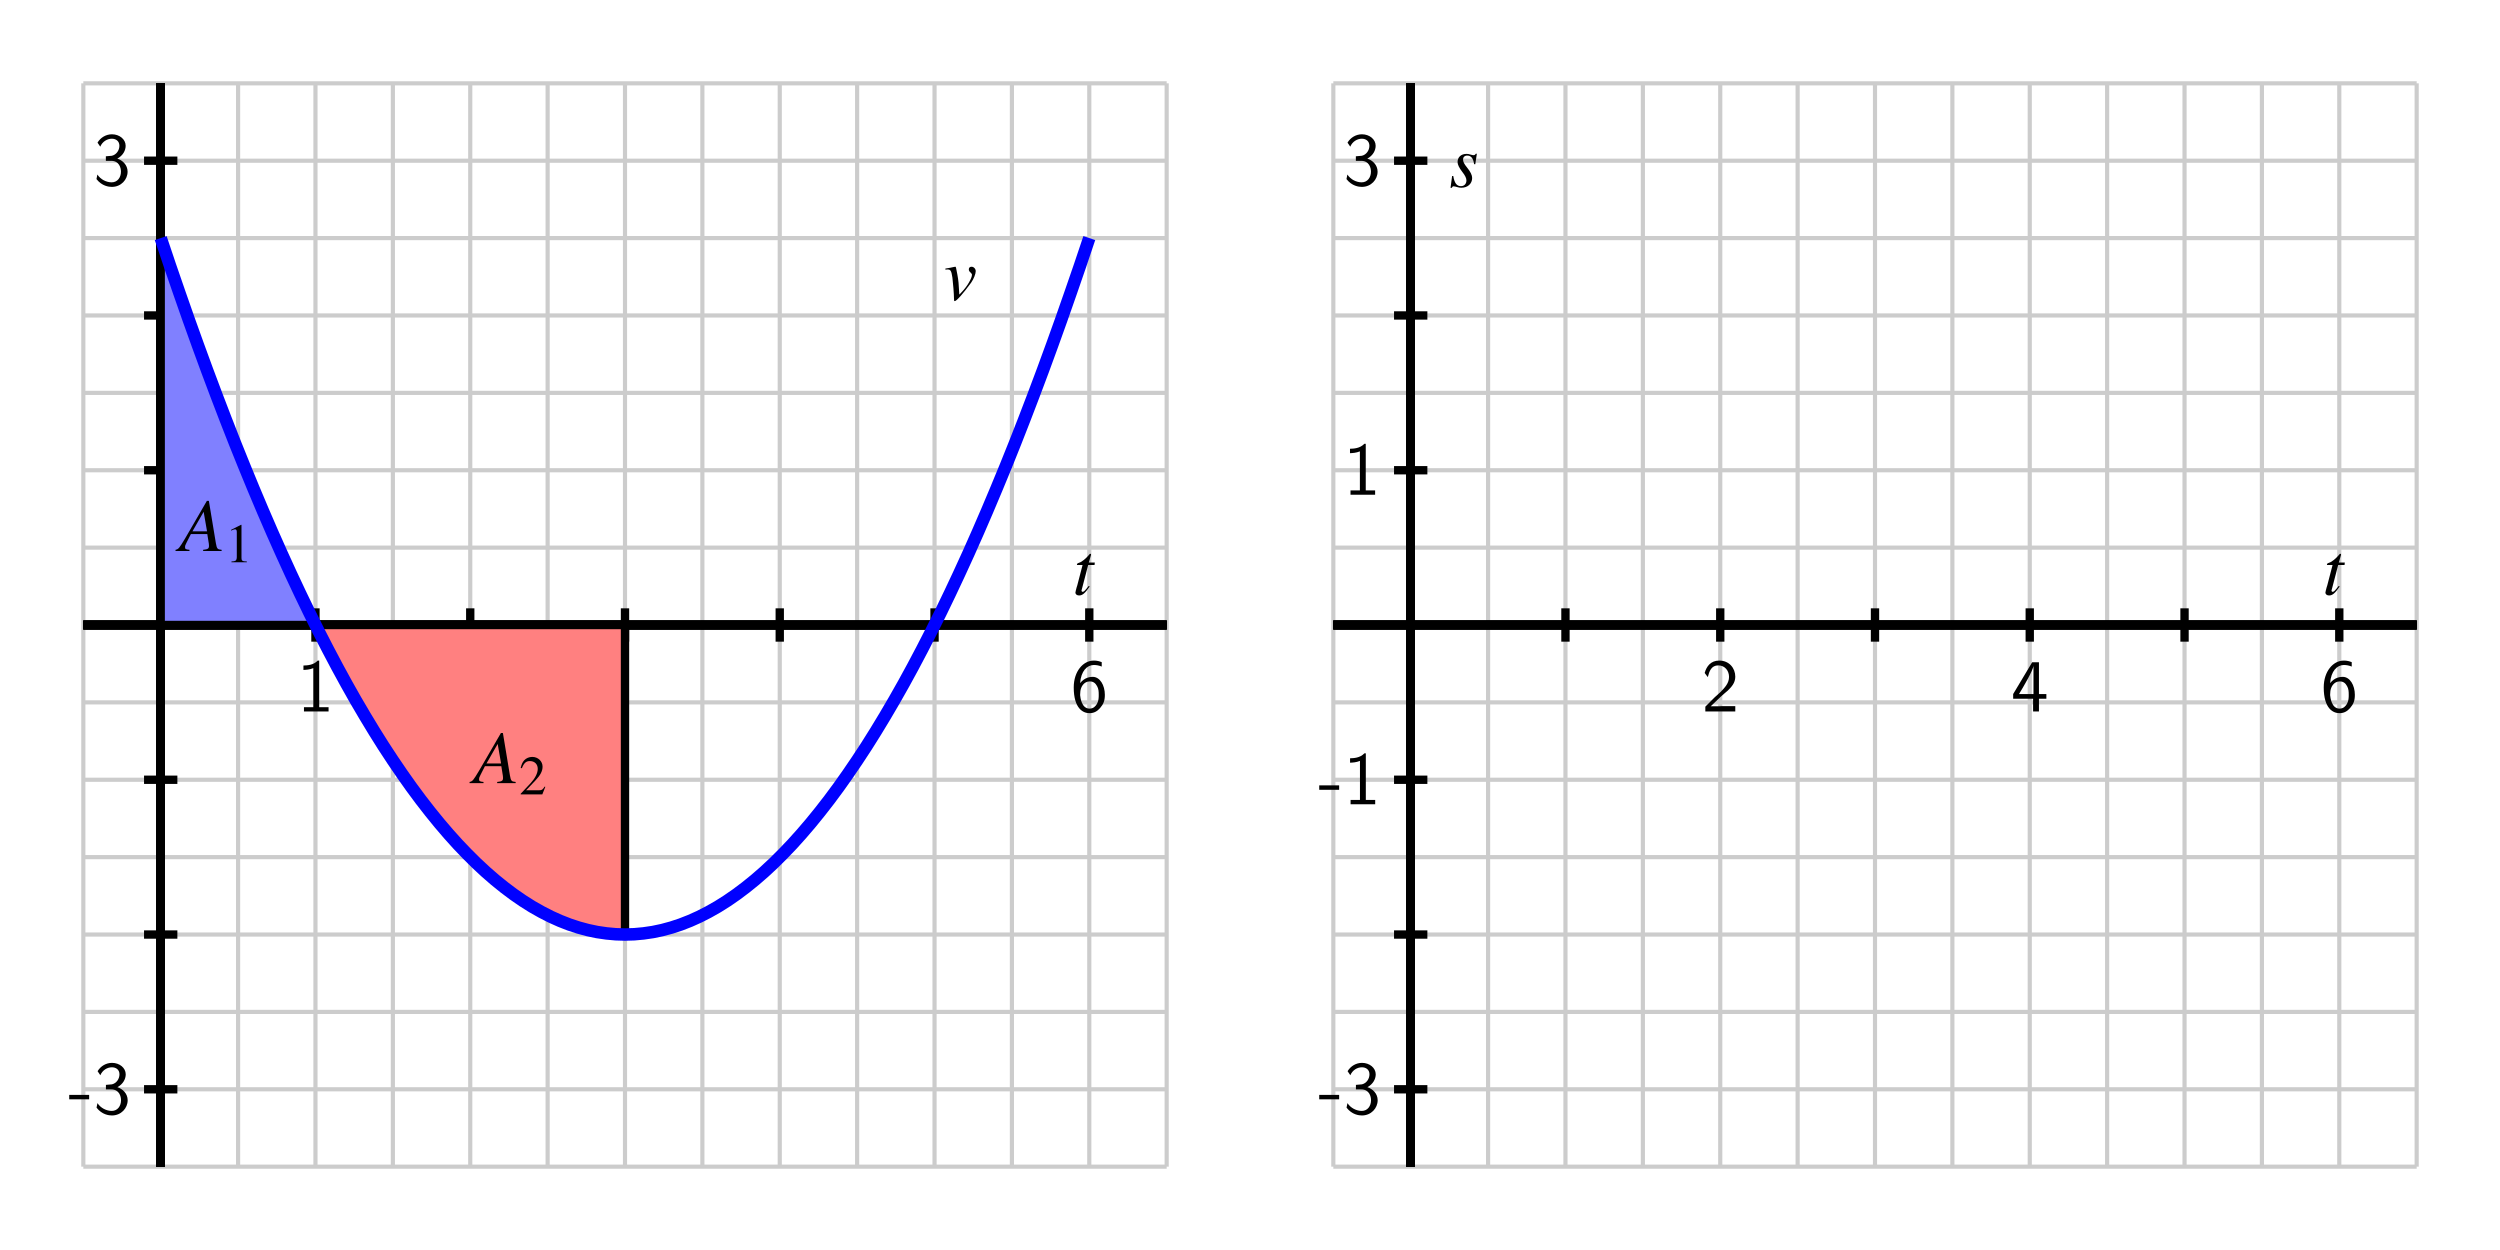 <?xml version="1.0" encoding="UTF-8"?>
<svg xmlns="http://www.w3.org/2000/svg" xmlns:xlink="http://www.w3.org/1999/xlink" width="300pt" height="150pt" viewBox="0 0 300 150" version="1.1">
<defs>
<g>
<symbol overflow="visible" id="glyph0-0">
<path style="stroke:none;" d=""/>
</symbol>
<symbol overflow="visible" id="glyph0-1">
<path style="stroke:none;" d="M 2.688 -6.109 L 2.516 -6.109 C 1.984 -5.547 1.234 -5.531 0.797 -5.516 L 0.797 -4.984 C 1.094 -5 1.531 -5.016 1.984 -5.203 L 1.984 -0.516 L 0.859 -0.516 L 0.859 0 L 3.812 0 L 3.812 -0.516 L 2.688 -0.516 Z M 2.688 -6.109 "/>
</symbol>
<symbol overflow="visible" id="glyph0-2">
<path style="stroke:none;" d="M 3.734 -5.922 C 3.281 -6.109 2.906 -6.109 2.781 -6.109 C 1.516 -6.109 0.375 -4.828 0.375 -2.891 C 0.375 -0.344 1.5 0.203 2.266 0.203 C 2.797 0.203 3.188 -0.016 3.531 -0.406 C 3.938 -0.875 4.109 -1.281 4.109 -2 C 4.109 -3.156 3.516 -4.156 2.656 -4.156 C 2.359 -4.156 1.688 -4.094 1.141 -3.406 C 1.25 -4.859 1.969 -5.578 2.797 -5.578 C 3.125 -5.578 3.422 -5.516 3.734 -5.391 Z M 1.141 -1.969 C 1.141 -2.094 1.141 -2.109 1.156 -2.219 C 1.156 -2.891 1.562 -3.609 2.297 -3.609 C 2.734 -3.609 2.984 -3.391 3.172 -3.047 C 3.359 -2.719 3.375 -2.406 3.375 -2 C 3.375 -1.688 3.375 -1.281 3.156 -0.906 C 3 -0.656 2.766 -0.344 2.266 -0.344 C 1.312 -0.344 1.172 -1.672 1.141 -1.969 Z M 1.141 -1.969 "/>
</symbol>
<symbol overflow="visible" id="glyph0-3">
<path style="stroke:none;" d="M 2.484 -1.734 L 2.484 -2.266 L 0.094 -2.266 L 0.094 -1.734 Z M 2.484 -1.734 "/>
</symbol>
<symbol overflow="visible" id="glyph0-4">
<path style="stroke:none;" d="M 0.828 -4.625 C 1.094 -5.25 1.672 -5.578 2.219 -5.578 C 2.688 -5.578 3.125 -5.312 3.125 -4.734 C 3.125 -4.188 2.766 -3.656 2.219 -3.531 C 2.156 -3.516 2.141 -3.516 1.5 -3.469 L 1.5 -2.922 L 2.141 -2.922 C 3.109 -2.922 3.312 -2.078 3.312 -1.625 C 3.312 -0.922 2.891 -0.344 2.203 -0.344 C 1.578 -0.344 0.875 -0.672 0.484 -1.281 L 0.375 -0.734 C 1.031 0.109 1.859 0.203 2.219 0.203 C 3.328 0.203 4.109 -0.672 4.109 -1.625 C 4.109 -2.438 3.484 -3 2.875 -3.188 C 3.562 -3.562 3.875 -4.172 3.875 -4.734 C 3.875 -5.516 3.125 -6.109 2.234 -6.109 C 1.531 -6.109 0.875 -5.734 0.5 -5.109 Z M 0.828 -4.625 "/>
</symbol>
<symbol overflow="visible" id="glyph0-5">
<path style="stroke:none;" d="M 1.562 -1.688 L 0.453 -0.578 L 0.453 0 L 4.047 0 L 4.047 -0.641 L 2.406 -0.641 C 2.297 -0.641 2.188 -0.625 2.078 -0.625 L 1.094 -0.625 C 1.391 -0.875 2.062 -1.562 2.344 -1.812 C 2.516 -1.984 2.984 -2.359 3.156 -2.516 C 3.562 -2.922 4.047 -3.406 4.047 -4.172 C 4.047 -5.203 3.312 -6.109 2.125 -6.109 C 1.094 -6.109 0.594 -5.406 0.375 -4.625 C 0.484 -4.469 0.531 -4.422 0.547 -4.391 C 0.562 -4.375 0.656 -4.25 0.75 -4.125 C 0.922 -4.828 1.172 -5.531 2 -5.531 C 2.844 -5.531 3.297 -4.844 3.297 -4.156 C 3.297 -3.391 2.797 -2.875 2.266 -2.328 Z M 1.562 -1.688 "/>
</symbol>
<symbol overflow="visible" id="glyph0-6">
<path style="stroke:none;" d="M 3.344 -1.531 L 4.234 -1.531 L 4.234 -2.094 L 3.344 -2.094 L 3.344 -5.906 L 2.531 -5.906 L 0.25 -2.094 L 0.25 -1.531 L 2.641 -1.531 L 2.641 0 L 3.344 0 Z M 0.953 -2.094 C 1.422 -2.859 2.688 -5 2.688 -5.516 L 2.688 -2.094 Z M 0.953 -2.094 "/>
</symbol>
<symbol overflow="visible" id="glyph1-0">
<path style="stroke:none;" d=""/>
</symbol>
<symbol overflow="visible" id="glyph1-1">
<path style="stroke:none;" d="M 0.188 -3.625 C 0.281 -3.641 0.359 -3.641 0.453 -3.641 C 0.812 -3.641 0.906 -3.484 1.031 -2.656 C 1.109 -2.031 1.219 -0.672 1.219 -0.156 C 1.219 0.094 1.234 0.156 1.312 0.156 C 1.531 0.156 2.359 -0.797 3.281 -2.062 C 3.594 -2.516 3.828 -3.109 3.828 -3.438 C 3.828 -3.719 3.594 -3.969 3.328 -3.969 C 3.125 -3.969 3 -3.859 3 -3.656 C 3 -3.516 3.047 -3.406 3.219 -3.266 C 3.328 -3.156 3.375 -3.094 3.375 -3 C 3.375 -2.578 2.781 -1.578 2.141 -0.922 L 1.859 -0.625 C 1.797 -1.906 1.75 -2.359 1.625 -3.031 C 1.453 -3.953 1.453 -3.969 1.375 -3.969 C 1.328 -3.969 1.266 -3.953 1.188 -3.938 C 1.031 -3.891 0.531 -3.797 0.188 -3.75 Z M 0.188 -3.625 "/>
</symbol>
<symbol overflow="visible" id="glyph1-2">
<path style="stroke:none;" d="M 5.078 -0.141 C 4.562 -0.188 4.516 -0.266 4.391 -0.922 L 3.547 -6.016 L 3.312 -6.016 L 0.703 -1.516 C -0.016 -0.312 -0.094 -0.219 -0.453 -0.141 L -0.453 0 L 1.219 0 L 1.219 -0.141 C 0.766 -0.188 0.688 -0.234 0.688 -0.453 C 0.688 -0.625 0.719 -0.719 0.875 -1.016 L 1.391 -2.031 L 3.359 -2.031 L 3.547 -0.859 C 3.562 -0.781 3.562 -0.688 3.562 -0.625 C 3.562 -0.281 3.438 -0.203 2.859 -0.141 L 2.859 0 L 5.078 0 Z M 1.578 -2.359 L 2.922 -4.703 L 3.328 -2.359 Z M 1.578 -2.359 "/>
</symbol>
<symbol overflow="visible" id="glyph1-3">
<path style="stroke:none;" d="M 2.656 -3.859 L 1.938 -3.859 L 2.203 -4.781 C 2.203 -4.797 2.203 -4.812 2.203 -4.828 C 2.203 -4.891 2.172 -4.906 2.141 -4.906 C 2.078 -4.906 2.047 -4.906 2 -4.828 C 1.641 -4.375 1.094 -3.922 0.797 -3.844 C 0.578 -3.766 0.516 -3.719 0.516 -3.625 C 0.516 -3.609 0.516 -3.594 0.516 -3.562 L 1.188 -3.562 L 0.547 -1.094 C 0.516 -1.016 0.516 -0.984 0.484 -0.906 C 0.406 -0.625 0.328 -0.312 0.328 -0.25 C 0.328 -0.047 0.516 0.094 0.766 0.094 C 1.172 0.094 1.469 -0.156 2.047 -0.984 L 1.922 -1.047 C 1.484 -0.484 1.344 -0.344 1.203 -0.344 C 1.109 -0.344 1.062 -0.406 1.062 -0.516 C 1.062 -0.531 1.062 -0.547 1.078 -0.562 L 1.859 -3.562 L 2.625 -3.562 Z M 2.656 -3.859 "/>
</symbol>
<symbol overflow="visible" id="glyph1-4">
<path style="stroke:none;" d="M 0.328 -1.312 L 0.141 0.109 L 0.281 0.109 C 0.359 -0.031 0.406 -0.078 0.5 -0.078 C 0.609 -0.078 0.766 -0.031 0.938 0.016 C 1.141 0.078 1.297 0.094 1.438 0.094 C 2.203 0.094 2.734 -0.391 2.734 -1.078 C 2.734 -1.406 2.547 -1.812 2.125 -2.328 C 1.781 -2.75 1.641 -3.031 1.641 -3.281 C 1.641 -3.578 1.828 -3.766 2.141 -3.766 C 2.609 -3.766 2.875 -3.422 2.969 -2.734 L 3.109 -2.734 L 3.297 -3.984 L 3.172 -3.984 C 3.094 -3.859 3.031 -3.812 2.891 -3.812 C 2.828 -3.812 2.75 -3.828 2.578 -3.875 C 2.344 -3.953 2.219 -3.969 2.062 -3.969 C 1.406 -3.969 0.984 -3.578 0.984 -2.984 C 0.984 -2.688 1.172 -2.297 1.547 -1.812 C 1.906 -1.359 2.047 -1.047 2.047 -0.781 C 2.047 -0.375 1.781 -0.094 1.391 -0.094 C 0.891 -0.094 0.609 -0.453 0.469 -1.312 Z M 0.328 -1.312 "/>
</symbol>
<symbol overflow="visible" id="glyph2-0">
<path style="stroke:none;" d=""/>
</symbol>
<symbol overflow="visible" id="glyph2-1">
<path style="stroke:none;" d="M 1.938 -4.5 L 0.734 -3.891 L 0.734 -3.797 C 0.812 -3.828 0.891 -3.859 0.922 -3.875 C 1.031 -3.922 1.156 -3.953 1.219 -3.953 C 1.359 -3.953 1.422 -3.844 1.422 -3.641 L 1.422 -0.625 C 1.422 -0.406 1.359 -0.25 1.266 -0.188 C 1.156 -0.125 1.062 -0.109 0.781 -0.094 L 0.781 0 L 2.625 0 L 2.625 -0.094 C 2.094 -0.109 1.984 -0.172 1.984 -0.5 L 1.984 -4.484 Z M 1.938 -4.5 "/>
</symbol>
<symbol overflow="visible" id="glyph2-2">
<path style="stroke:none;" d="M 3.156 -0.906 L 3.078 -0.938 C 2.828 -0.562 2.75 -0.5 2.438 -0.5 L 0.859 -0.5 L 1.969 -1.672 C 2.562 -2.297 2.828 -2.797 2.828 -3.328 C 2.828 -3.984 2.281 -4.5 1.594 -4.5 C 1.219 -4.5 0.875 -4.359 0.625 -4.094 C 0.422 -3.859 0.312 -3.641 0.203 -3.172 L 0.344 -3.141 C 0.609 -3.797 0.859 -4 1.312 -4 C 1.875 -4 2.25 -3.625 2.25 -3.062 C 2.25 -2.547 1.938 -1.938 1.391 -1.344 L 0.203 -0.078 L 0.203 0 L 2.797 0 Z M 3.156 -0.906 "/>
</symbol>
</g>
</defs>
<g id="surface1">
<path style="fill:none;stroke-width:5;stroke-linecap:butt;stroke-linejoin:miter;stroke:rgb(80.077%,80.077%,80.077%);stroke-opacity:1;stroke-miterlimit:10;" d="M 100 100 L 100 1400 M 192.852 100 L 192.852 1400 M 285.703 100 L 285.703 1400 M 378.555 100 L 378.555 1400 M 471.445 100 L 471.445 1400 M 564.297 100 L 564.297 1400 M 657.148 100 L 657.148 1400 M 750 100 L 750 1400 M 842.852 100 L 842.852 1400 M 935.703 100 L 935.703 1400 M 1028.555 100 L 1028.555 1400 M 1121.445 100 L 1121.445 1400 M 1214.297 100 L 1214.297 1400 M 1307.148 100 L 1307.148 1400 M 1400 100 L 1400 1400 M 100 100 L 1400 100 M 100 192.852 L 1400 192.852 M 100 285.703 L 1400 285.703 M 100 378.555 L 1400 378.555 M 100 471.445 L 1400 471.445 M 100 564.297 L 1400 564.297 M 100 657.148 L 1400 657.148 M 100 750 L 1400 750 M 100 842.852 L 1400 842.852 M 100 935.703 L 1400 935.703 M 100 1028.555 L 1400 1028.555 M 100 1121.445 L 1400 1121.445 M 100 1214.297 L 1400 1214.297 M 100 1307.148 L 1400 1307.148 M 100 1400 L 1400 1400 " transform="matrix(0.1,0,0,-0.1,0,150)"/>
<path style="fill:none;stroke-width:10;stroke-linecap:butt;stroke-linejoin:miter;stroke:rgb(0%,0%,0%);stroke-opacity:1;stroke-miterlimit:10;" d="M 100 750 L 1400 750 M 192.852 100 L 192.852 1400 " transform="matrix(0.1,0,0,-0.1,0,150)"/>
<path style="fill:none;stroke-width:10;stroke-linecap:butt;stroke-linejoin:miter;stroke:rgb(0%,0%,0%);stroke-opacity:1;stroke-miterlimit:10;" d="M 100 750 L 1400 750 M 192.852 100 L 192.852 1400 M 192.852 730 L 192.852 770 " transform="matrix(0.1,0,0,-0.1,0,150)"/>
<path style="fill:none;stroke-width:10;stroke-linecap:butt;stroke-linejoin:miter;stroke:rgb(0%,0%,0%);stroke-opacity:1;stroke-miterlimit:10;" d="M 100 750 L 1400 750 M 192.852 100 L 192.852 1400 M 378.555 730 L 378.555 770 " transform="matrix(0.1,0,0,-0.1,0,150)"/>
<path style="fill:none;stroke-width:10;stroke-linecap:butt;stroke-linejoin:miter;stroke:rgb(0%,0%,0%);stroke-opacity:1;stroke-miterlimit:10;" d="M 100 750 L 1400 750 M 192.852 100 L 192.852 1400 M 564.297 730 L 564.297 770 " transform="matrix(0.1,0,0,-0.1,0,150)"/>
<path style="fill:none;stroke-width:10;stroke-linecap:butt;stroke-linejoin:miter;stroke:rgb(0%,0%,0%);stroke-opacity:1;stroke-miterlimit:10;" d="M 100 750 L 1400 750 M 192.852 100 L 192.852 1400 M 750 730 L 750 770 " transform="matrix(0.1,0,0,-0.1,0,150)"/>
<path style="fill:none;stroke-width:10;stroke-linecap:butt;stroke-linejoin:miter;stroke:rgb(0%,0%,0%);stroke-opacity:1;stroke-miterlimit:10;" d="M 100 750 L 1400 750 M 192.852 100 L 192.852 1400 M 935.703 730 L 935.703 770 " transform="matrix(0.1,0,0,-0.1,0,150)"/>
<path style="fill:none;stroke-width:10;stroke-linecap:butt;stroke-linejoin:miter;stroke:rgb(0%,0%,0%);stroke-opacity:1;stroke-miterlimit:10;" d="M 100 750 L 1400 750 M 192.852 100 L 192.852 1400 M 1121.445 730 L 1121.445 770 " transform="matrix(0.1,0,0,-0.1,0,150)"/>
<path style="fill:none;stroke-width:10;stroke-linecap:butt;stroke-linejoin:miter;stroke:rgb(0%,0%,0%);stroke-opacity:1;stroke-miterlimit:10;" d="M 100 750 L 1400 750 M 192.852 100 L 192.852 1400 M 1307.148 730 L 1307.148 770 " transform="matrix(0.1,0,0,-0.1,0,150)"/>
<path style="fill:none;stroke-width:10;stroke-linecap:butt;stroke-linejoin:miter;stroke:rgb(0%,0%,0%);stroke-opacity:1;stroke-miterlimit:10;" d="M 100 750 L 1400 750 M 192.852 100 L 192.852 1400 M 172.852 192.852 L 212.852 192.852 " transform="matrix(0.1,0,0,-0.1,0,150)"/>
<path style="fill:none;stroke-width:10;stroke-linecap:butt;stroke-linejoin:miter;stroke:rgb(0%,0%,0%);stroke-opacity:1;stroke-miterlimit:10;" d="M 100 750 L 1400 750 M 192.852 100 L 192.852 1400 M 172.852 378.555 L 212.852 378.555 " transform="matrix(0.1,0,0,-0.1,0,150)"/>
<path style="fill:none;stroke-width:10;stroke-linecap:butt;stroke-linejoin:miter;stroke:rgb(0%,0%,0%);stroke-opacity:1;stroke-miterlimit:10;" d="M 100 750 L 1400 750 M 192.852 100 L 192.852 1400 M 172.852 564.297 L 212.852 564.297 " transform="matrix(0.1,0,0,-0.1,0,150)"/>
<path style="fill:none;stroke-width:10;stroke-linecap:butt;stroke-linejoin:miter;stroke:rgb(0%,0%,0%);stroke-opacity:1;stroke-miterlimit:10;" d="M 100 750 L 1400 750 M 192.852 100 L 192.852 1400 M 172.852 750 L 212.852 750 " transform="matrix(0.1,0,0,-0.1,0,150)"/>
<path style="fill:none;stroke-width:10;stroke-linecap:butt;stroke-linejoin:miter;stroke:rgb(0%,0%,0%);stroke-opacity:1;stroke-miterlimit:10;" d="M 100 750 L 1400 750 M 192.852 100 L 192.852 1400 M 172.852 935.703 L 212.852 935.703 " transform="matrix(0.1,0,0,-0.1,0,150)"/>
<path style="fill:none;stroke-width:10;stroke-linecap:butt;stroke-linejoin:miter;stroke:rgb(0%,0%,0%);stroke-opacity:1;stroke-miterlimit:10;" d="M 100 750 L 1400 750 M 192.852 100 L 192.852 1400 M 172.852 1121.445 L 212.852 1121.445 " transform="matrix(0.1,0,0,-0.1,0,150)"/>
<path style="fill:none;stroke-width:10;stroke-linecap:butt;stroke-linejoin:miter;stroke:rgb(0%,0%,0%);stroke-opacity:1;stroke-miterlimit:10;" d="M 100 750 L 1400 750 M 192.852 100 L 192.852 1400 M 172.852 1307.148 L 212.852 1307.148 " transform="matrix(0.1,0,0,-0.1,0,150)"/>
<g style="fill:rgb(0%,0%,0%);fill-opacity:1;">
  <use xlink:href="#glyph0-1" x="35.616" y="85.378"/>
</g>
<g style="fill:rgb(0%,0%,0%);fill-opacity:1;">
  <use xlink:href="#glyph0-2" x="128.473" y="85.378"/>
</g>
<g style="fill:rgb(0%,0%,0%);fill-opacity:1;">
  <use xlink:href="#glyph0-3" x="8.214" y="133.653"/>
  <use xlink:href="#glyph0-4" x="11.211" y="133.653"/>
</g>
<g style="fill:rgb(0%,0%,0%);fill-opacity:1;">
  <use xlink:href="#glyph0-4" x="11.202" y="22.224"/>
</g>
<path style=" stroke:none;fill-rule:nonzero;fill:rgb(50%,50%,100%);fill-opacity:1;" d="M 19.285 28.57 L 19.473 29.129 L 19.656 29.684 L 19.844 30.234 L 20.027 30.785 L 20.215 31.336 L 20.398 31.883 L 20.773 32.969 L 20.957 33.512 L 21.145 34.051 L 21.328 34.586 L 21.516 35.121 L 21.699 35.656 L 21.887 36.188 L 22.07 36.719 L 22.258 37.246 L 22.441 37.773 L 22.629 38.301 L 22.816 38.82 L 23 39.344 L 23.184 39.863 L 23.559 40.895 L 23.742 41.406 L 23.93 41.922 L 24.113 42.43 L 24.301 42.938 L 24.484 43.441 L 24.672 43.949 L 24.855 44.449 L 25.043 44.949 L 25.227 45.449 L 25.602 46.441 L 25.785 46.934 L 25.973 47.426 L 26.156 47.914 L 26.344 48.402 L 26.527 48.887 L 26.715 49.371 L 26.898 49.855 L 27.086 50.332 L 27.273 50.812 L 27.457 51.289 L 27.645 51.762 L 27.828 52.234 L 28.016 52.707 L 28.199 53.176 L 28.387 53.641 L 28.57 54.105 L 28.758 54.57 L 28.941 55.031 L 29.129 55.492 L 29.316 55.949 L 29.5 56.406 L 29.684 56.859 L 29.871 57.312 L 30.059 57.762 L 30.242 58.211 L 30.43 58.656 L 30.613 59.102 L 30.801 59.543 L 30.984 59.984 L 31.172 60.426 L 31.355 60.863 L 31.543 61.297 L 31.727 61.73 L 31.914 62.164 L 32.102 62.594 L 32.285 63.023 L 32.473 63.449 L 32.656 63.871 L 32.844 64.293 L 33.027 64.715 L 33.215 65.133 L 33.398 65.551 L 33.773 66.379 L 33.957 66.789 L 34.145 67.199 L 34.328 67.609 L 34.516 68.012 L 34.699 68.418 L 34.887 68.82 L 35.07 69.219 L 35.258 69.617 L 35.441 70.016 L 35.629 70.41 L 35.816 70.801 L 36.184 71.582 L 36.559 72.355 L 36.742 72.738 L 36.93 73.121 L 37.113 73.5 L 37.301 73.879 L 37.484 74.254 L 37.672 74.629 L 37.855 75 L 19.285 75 "/>
<path style="fill:none;stroke-width:10;stroke-linecap:butt;stroke-linejoin:miter;stroke:rgb(0%,0%,0%);stroke-opacity:1;stroke-miterlimit:10;" d="M 192.852 1214.297 L 194.727 1208.711 L 196.562 1203.164 L 198.438 1197.656 L 200.273 1192.148 L 202.148 1186.641 L 203.984 1181.172 L 207.734 1170.312 L 209.57 1164.883 L 211.445 1159.492 L 213.281 1154.141 L 215.156 1148.789 L 216.992 1143.438 L 218.867 1138.125 L 220.703 1132.812 L 222.578 1127.539 L 224.414 1122.266 L 226.289 1116.992 L 228.164 1111.797 L 230 1106.562 L 231.836 1101.367 L 235.586 1091.055 L 237.422 1085.938 L 239.297 1080.781 L 241.133 1075.703 L 243.008 1070.625 L 244.844 1065.586 L 246.719 1060.508 L 248.555 1055.508 L 250.43 1050.508 L 252.266 1045.508 L 256.016 1035.586 L 257.852 1030.664 L 259.727 1025.742 L 261.562 1020.859 L 263.438 1015.977 L 265.273 1011.133 L 267.148 1006.289 L 268.984 1001.445 L 270.859 996.68 L 272.734 991.875 L 274.57 987.109 L 276.445 982.383 L 278.281 977.656 L 280.156 972.93 L 281.992 968.242 L 283.867 963.594 L 285.703 958.945 L 287.578 954.297 L 289.414 949.688 L 291.289 945.078 L 293.164 940.508 L 295 935.938 L 296.836 931.406 L 298.711 926.875 L 300.586 922.383 L 302.422 917.891 L 304.297 913.438 L 306.133 908.984 L 308.008 904.57 L 309.844 900.156 L 311.719 895.742 L 313.555 891.367 L 315.43 887.031 L 317.266 882.695 L 319.141 878.359 L 321.016 874.062 L 322.852 869.766 L 324.727 865.508 L 326.562 861.289 L 328.438 857.07 L 330.273 852.852 L 332.148 848.672 L 333.984 844.492 L 337.734 836.211 L 339.57 832.109 L 341.445 828.008 L 343.281 823.906 L 345.156 819.883 L 346.992 815.82 L 348.867 811.797 L 350.703 807.812 L 352.578 803.828 L 354.414 799.844 L 356.289 795.898 L 358.164 791.992 L 361.836 784.18 L 365.586 776.445 L 367.422 772.617 L 369.297 768.789 L 371.133 765 L 373.008 761.211 L 374.844 757.461 L 376.719 753.711 L 378.555 750 L 192.852 750 Z M 192.852 1214.297 " transform="matrix(0.1,0,0,-0.1,0,150)"/>
<path style=" stroke:none;fill-rule:nonzero;fill:rgb(100%,50%,50%);fill-opacity:1;" d="M 37.855 75 L 38.227 75.738 L 38.602 76.469 L 38.973 77.195 L 39.344 77.91 L 39.715 78.621 L 40.086 79.324 L 40.457 80.02 L 40.828 80.707 L 41.199 81.387 L 41.57 82.059 L 41.941 82.723 L 42.316 83.379 L 42.684 84.031 L 43.059 84.672 L 43.43 85.309 L 43.801 85.934 L 44.172 86.555 L 44.543 87.168 L 44.914 87.773 L 45.285 88.371 L 45.656 88.961 L 46.027 89.547 L 46.398 90.121 L 46.773 90.688 L 47.145 91.25 L 47.516 91.805 L 47.887 92.348 L 48.258 92.887 L 48.629 93.418 L 49 93.941 L 49.371 94.461 L 49.742 94.969 L 50.113 95.469 L 50.484 95.965 L 50.855 96.449 L 51.227 96.93 L 51.602 97.402 L 51.973 97.863 L 52.344 98.32 L 52.715 98.773 L 53.086 99.215 L 53.457 99.648 L 53.828 100.074 L 54.199 100.496 L 54.57 100.906 L 54.941 101.312 L 55.316 101.711 L 55.684 102.098 L 56.059 102.48 L 56.43 102.855 L 56.801 103.227 L 57.172 103.586 L 57.543 103.938 L 57.914 104.285 L 58.285 104.621 L 58.656 104.953 L 59.027 105.273 L 59.398 105.59 L 59.773 105.898 L 60.145 106.199 L 60.516 106.492 L 60.887 106.781 L 61.258 107.059 L 61.629 107.328 L 62 107.594 L 62.371 107.848 L 62.742 108.098 L 63.113 108.34 L 63.484 108.574 L 63.855 108.801 L 64.227 109.02 L 64.602 109.23 L 64.973 109.434 L 65.344 109.633 L 65.715 109.82 L 66.086 110.004 L 66.457 110.18 L 66.828 110.344 L 67.199 110.504 L 67.57 110.656 L 67.941 110.801 L 68.316 110.941 L 68.684 111.07 L 69.059 111.191 L 69.43 111.309 L 69.801 111.414 L 70.172 111.516 L 70.543 111.609 L 70.914 111.695 L 71.285 111.773 L 71.656 111.844 L 72.027 111.906 L 72.398 111.961 L 72.773 112.008 L 73.145 112.051 L 73.516 112.082 L 73.887 112.109 L 74.258 112.129 L 74.629 112.141 L 75 112.145 L 75 75 L 37.855 75 "/>
<path style="fill:none;stroke-width:10;stroke-linecap:butt;stroke-linejoin:miter;stroke:rgb(0%,0%,0%);stroke-opacity:1;stroke-miterlimit:10;" d="M 378.555 750 L 382.266 742.617 L 386.016 735.312 L 389.727 728.047 L 393.438 720.898 L 397.148 713.789 L 400.859 706.758 L 404.57 699.805 L 408.281 692.93 L 411.992 686.133 L 415.703 679.414 L 419.414 672.773 L 423.164 666.211 L 426.836 659.688 L 430.586 653.281 L 434.297 646.914 L 438.008 640.664 L 441.719 634.453 L 445.43 628.32 L 449.141 622.266 L 452.852 616.289 L 456.562 610.391 L 460.273 604.531 L 463.984 598.789 L 467.734 593.125 L 471.445 587.5 L 475.156 581.953 L 478.867 576.523 L 482.578 571.133 L 486.289 565.82 L 490 560.586 L 493.711 555.391 L 497.422 550.312 L 501.133 545.312 L 504.844 540.352 L 508.555 535.508 L 512.266 530.703 L 516.016 525.977 L 519.727 521.367 L 523.438 516.797 L 527.148 512.266 L 530.859 507.852 L 534.57 503.516 L 538.281 499.258 L 541.992 495.039 L 545.703 490.938 L 549.414 486.875 L 553.164 482.891 L 556.836 479.023 L 560.586 475.195 L 564.297 471.445 L 568.008 467.734 L 571.719 464.141 L 575.43 460.625 L 579.141 457.148 L 582.852 453.789 L 586.562 450.469 L 590.273 447.266 L 593.984 444.102 L 597.734 441.016 L 601.445 438.008 L 605.156 435.078 L 608.867 432.188 L 612.578 429.414 L 616.289 426.719 L 620 424.062 L 623.711 421.523 L 627.422 419.023 L 631.133 416.602 L 634.844 414.258 L 638.555 411.992 L 642.266 409.805 L 646.016 407.695 L 649.727 405.664 L 653.438 403.672 L 657.148 401.797 L 660.859 399.961 L 664.57 398.203 L 668.281 396.562 L 671.992 394.961 L 675.703 393.438 L 679.414 391.992 L 683.164 390.586 L 686.836 389.297 L 690.586 388.086 L 694.297 386.914 L 698.008 385.859 L 701.719 384.844 L 705.43 383.906 L 709.141 383.047 L 712.852 382.266 L 716.562 381.562 L 720.273 380.938 L 723.984 380.391 L 727.734 379.922 L 731.445 379.492 L 735.156 379.18 L 738.867 378.906 L 742.578 378.711 L 746.289 378.594 L 750 378.555 L 750 750 Z M 378.555 750 " transform="matrix(0.1,0,0,-0.1,0,150)"/>
<path style="fill:none;stroke-width:15;stroke-linecap:butt;stroke-linejoin:miter;stroke:rgb(0%,0%,100%);stroke-opacity:1;stroke-miterlimit:10;" d="M 192.852 1214.297 L 203.984 1181.172 L 215.156 1148.789 L 226.289 1116.992 L 237.422 1085.938 L 248.555 1055.508 L 259.727 1025.742 L 270.859 996.68 L 281.992 968.242 L 293.164 940.508 L 304.297 913.438 L 315.43 887.031 L 326.562 861.289 L 337.734 836.211 L 348.867 811.797 L 360 788.086 L 371.133 765 L 382.266 742.617 L 393.438 720.898 L 404.57 699.805 L 415.703 679.414 L 426.836 659.688 L 438.008 640.664 L 449.141 622.266 L 460.273 604.531 L 471.445 587.5 L 482.578 571.133 L 493.711 555.391 L 504.844 540.352 L 516.016 525.977 L 527.148 512.266 L 538.281 499.258 L 549.414 486.875 L 560.586 475.195 L 571.719 464.141 L 582.852 453.789 L 593.984 444.102 L 605.156 435.078 L 616.289 426.719 L 627.422 419.023 L 638.555 411.992 L 649.727 405.664 L 660.859 399.961 L 671.992 394.961 L 683.164 390.586 L 694.297 386.914 L 705.43 383.906 L 716.562 381.562 L 727.734 379.922 L 738.867 378.906 L 750 378.555 L 761.133 378.906 L 772.266 379.922 L 783.438 381.562 L 794.57 383.906 L 805.703 386.914 L 816.836 390.586 L 828.008 394.961 L 839.141 399.961 L 850.273 405.664 L 861.445 411.992 L 872.578 419.023 L 883.711 426.719 L 894.844 435.078 L 906.016 444.102 L 917.148 453.789 L 928.281 464.141 L 939.414 475.195 L 950.586 486.875 L 961.719 499.258 L 972.852 512.266 L 983.984 525.977 L 995.156 540.352 L 1006.289 555.391 L 1017.422 571.133 L 1028.555 587.5 L 1039.727 604.531 L 1050.859 622.266 L 1061.992 640.664 L 1073.125 659.688 L 1084.297 679.414 L 1095.43 699.805 L 1106.562 720.898 L 1117.695 742.617 L 1128.867 765 L 1140 788.086 L 1151.133 811.797 L 1162.305 836.211 L 1173.438 861.289 L 1184.57 887.031 L 1195.703 913.438 L 1206.875 940.508 L 1218.008 968.242 L 1229.141 996.68 L 1240.273 1025.742 L 1251.445 1055.508 L 1262.578 1085.938 L 1273.711 1116.992 L 1284.844 1148.789 L 1296.016 1181.172 L 1307.148 1214.297 " transform="matrix(0.1,0,0,-0.1,0,150)"/>
<g style="fill:rgb(0%,0%,0%);fill-opacity:1;">
  <use xlink:href="#glyph1-1" x="113.259" y="35.978"/>
</g>
<g style="fill:rgb(0%,0%,0%);fill-opacity:1;">
  <use xlink:href="#glyph1-2" x="21.516" y="66.118"/>
</g>
<g style="fill:rgb(0%,0%,0%);fill-opacity:1;">
  <use xlink:href="#glyph2-1" x="26.994" y="67.472"/>
</g>
<g style="fill:rgb(0%,0%,0%);fill-opacity:1;">
  <use xlink:href="#glyph1-2" x="56.801" y="93.975"/>
</g>
<g style="fill:rgb(0%,0%,0%);fill-opacity:1;">
  <use xlink:href="#glyph2-2" x="62.28" y="95.329"/>
</g>
<g style="fill:rgb(0%,0%,0%);fill-opacity:1;">
  <use xlink:href="#glyph1-3" x="128.72" y="71.362"/>
</g>
<path style="fill:none;stroke-width:5;stroke-linecap:butt;stroke-linejoin:miter;stroke:rgb(80.077%,80.077%,80.077%);stroke-opacity:1;stroke-miterlimit:10;" d="M 1600 100 L 1600 1400 M 1692.852 100 L 1692.852 1400 M 1785.703 100 L 1785.703 1400 M 1878.555 100 L 1878.555 1400 M 1971.445 100 L 1971.445 1400 M 2064.297 100 L 2064.297 1400 M 2157.148 100 L 2157.148 1400 M 2250 100 L 2250 1400 M 2342.852 100 L 2342.852 1400 M 2435.703 100 L 2435.703 1400 M 2528.555 100 L 2528.555 1400 M 2621.445 100 L 2621.445 1400 M 2714.297 100 L 2714.297 1400 M 2807.148 100 L 2807.148 1400 M 2900 100 L 2900 1400 M 1600 100 L 2900 100 M 1600 192.852 L 2900 192.852 M 1600 285.703 L 2900 285.703 M 1600 378.555 L 2900 378.555 M 1600 471.445 L 2900 471.445 M 1600 564.297 L 2900 564.297 M 1600 657.148 L 2900 657.148 M 1600 750 L 2900 750 M 1600 842.852 L 2900 842.852 M 1600 935.703 L 2900 935.703 M 1600 1028.555 L 2900 1028.555 M 1600 1121.445 L 2900 1121.445 M 1600 1214.297 L 2900 1214.297 M 1600 1307.148 L 2900 1307.148 M 1600 1400 L 2900 1400 " transform="matrix(0.1,0,0,-0.1,0,150)"/>
<path style="fill:none;stroke-width:10;stroke-linecap:butt;stroke-linejoin:miter;stroke:rgb(0%,0%,0%);stroke-opacity:1;stroke-miterlimit:10;" d="M 1600 750 L 2900 750 M 1692.852 100 L 1692.852 1400 " transform="matrix(0.1,0,0,-0.1,0,150)"/>
<path style="fill:none;stroke-width:10;stroke-linecap:butt;stroke-linejoin:miter;stroke:rgb(0%,0%,0%);stroke-opacity:1;stroke-miterlimit:10;" d="M 1600 750 L 2900 750 M 1692.852 100 L 1692.852 1400 M 1692.852 730 L 1692.852 770 " transform="matrix(0.1,0,0,-0.1,0,150)"/>
<path style="fill:none;stroke-width:10;stroke-linecap:butt;stroke-linejoin:miter;stroke:rgb(0%,0%,0%);stroke-opacity:1;stroke-miterlimit:10;" d="M 1600 750 L 2900 750 M 1692.852 100 L 1692.852 1400 M 1878.555 730 L 1878.555 770 " transform="matrix(0.1,0,0,-0.1,0,150)"/>
<path style="fill:none;stroke-width:10;stroke-linecap:butt;stroke-linejoin:miter;stroke:rgb(0%,0%,0%);stroke-opacity:1;stroke-miterlimit:10;" d="M 1600 750 L 2900 750 M 1692.852 100 L 1692.852 1400 M 2064.297 730 L 2064.297 770 " transform="matrix(0.1,0,0,-0.1,0,150)"/>
<path style="fill:none;stroke-width:10;stroke-linecap:butt;stroke-linejoin:miter;stroke:rgb(0%,0%,0%);stroke-opacity:1;stroke-miterlimit:10;" d="M 1600 750 L 2900 750 M 1692.852 100 L 1692.852 1400 M 2250 730 L 2250 770 " transform="matrix(0.1,0,0,-0.1,0,150)"/>
<path style="fill:none;stroke-width:10;stroke-linecap:butt;stroke-linejoin:miter;stroke:rgb(0%,0%,0%);stroke-opacity:1;stroke-miterlimit:10;" d="M 1600 750 L 2900 750 M 1692.852 100 L 1692.852 1400 M 2435.703 730 L 2435.703 770 " transform="matrix(0.1,0,0,-0.1,0,150)"/>
<path style="fill:none;stroke-width:10;stroke-linecap:butt;stroke-linejoin:miter;stroke:rgb(0%,0%,0%);stroke-opacity:1;stroke-miterlimit:10;" d="M 1600 750 L 2900 750 M 1692.852 100 L 1692.852 1400 M 2621.445 730 L 2621.445 770 " transform="matrix(0.1,0,0,-0.1,0,150)"/>
<path style="fill:none;stroke-width:10;stroke-linecap:butt;stroke-linejoin:miter;stroke:rgb(0%,0%,0%);stroke-opacity:1;stroke-miterlimit:10;" d="M 1600 750 L 2900 750 M 1692.852 100 L 1692.852 1400 M 2807.148 730 L 2807.148 770 " transform="matrix(0.1,0,0,-0.1,0,150)"/>
<path style="fill:none;stroke-width:10;stroke-linecap:butt;stroke-linejoin:miter;stroke:rgb(0%,0%,0%);stroke-opacity:1;stroke-miterlimit:10;" d="M 1600 750 L 2900 750 M 1692.852 100 L 1692.852 1400 M 1672.852 192.852 L 1712.852 192.852 " transform="matrix(0.1,0,0,-0.1,0,150)"/>
<path style="fill:none;stroke-width:10;stroke-linecap:butt;stroke-linejoin:miter;stroke:rgb(0%,0%,0%);stroke-opacity:1;stroke-miterlimit:10;" d="M 1600 750 L 2900 750 M 1692.852 100 L 1692.852 1400 M 1672.852 378.555 L 1712.852 378.555 " transform="matrix(0.1,0,0,-0.1,0,150)"/>
<path style="fill:none;stroke-width:10;stroke-linecap:butt;stroke-linejoin:miter;stroke:rgb(0%,0%,0%);stroke-opacity:1;stroke-miterlimit:10;" d="M 1600 750 L 2900 750 M 1692.852 100 L 1692.852 1400 M 1672.852 564.297 L 1712.852 564.297 " transform="matrix(0.1,0,0,-0.1,0,150)"/>
<path style="fill:none;stroke-width:10;stroke-linecap:butt;stroke-linejoin:miter;stroke:rgb(0%,0%,0%);stroke-opacity:1;stroke-miterlimit:10;" d="M 1600 750 L 2900 750 M 1692.852 100 L 1692.852 1400 M 1672.852 750 L 1712.852 750 " transform="matrix(0.1,0,0,-0.1,0,150)"/>
<path style="fill:none;stroke-width:10;stroke-linecap:butt;stroke-linejoin:miter;stroke:rgb(0%,0%,0%);stroke-opacity:1;stroke-miterlimit:10;" d="M 1600 750 L 2900 750 M 1692.852 100 L 1692.852 1400 M 1672.852 935.703 L 1712.852 935.703 " transform="matrix(0.1,0,0,-0.1,0,150)"/>
<path style="fill:none;stroke-width:10;stroke-linecap:butt;stroke-linejoin:miter;stroke:rgb(0%,0%,0%);stroke-opacity:1;stroke-miterlimit:10;" d="M 1600 750 L 2900 750 M 1692.852 100 L 1692.852 1400 M 1672.852 1121.445 L 1712.852 1121.445 " transform="matrix(0.1,0,0,-0.1,0,150)"/>
<path style="fill:none;stroke-width:10;stroke-linecap:butt;stroke-linejoin:miter;stroke:rgb(0%,0%,0%);stroke-opacity:1;stroke-miterlimit:10;" d="M 1600 750 L 2900 750 M 1692.852 100 L 1692.852 1400 M 1672.852 1307.148 L 1712.852 1307.148 " transform="matrix(0.1,0,0,-0.1,0,150)"/>
<g style="fill:rgb(0%,0%,0%);fill-opacity:1;">
  <use xlink:href="#glyph0-5" x="204.187" y="85.378"/>
</g>
<g style="fill:rgb(0%,0%,0%);fill-opacity:1;">
  <use xlink:href="#glyph0-6" x="241.33" y="85.378"/>
</g>
<g style="fill:rgb(0%,0%,0%);fill-opacity:1;">
  <use xlink:href="#glyph0-2" x="278.473" y="85.378"/>
</g>
<g style="fill:rgb(0%,0%,0%);fill-opacity:1;">
  <use xlink:href="#glyph0-3" x="158.214" y="133.653"/>
  <use xlink:href="#glyph0-4" x="161.211" y="133.653"/>
</g>
<g style="fill:rgb(0%,0%,0%);fill-opacity:1;">
  <use xlink:href="#glyph0-3" x="158.214" y="96.51"/>
  <use xlink:href="#glyph0-1" x="161.211" y="96.51"/>
</g>
<g style="fill:rgb(0%,0%,0%);fill-opacity:1;">
  <use xlink:href="#glyph0-1" x="161.202" y="59.367"/>
</g>
<g style="fill:rgb(0%,0%,0%);fill-opacity:1;">
  <use xlink:href="#glyph0-4" x="161.202" y="22.224"/>
</g>
<g style="fill:rgb(0%,0%,0%);fill-opacity:1;">
  <use xlink:href="#glyph1-3" x="278.72" y="71.362"/>
</g>
<g style="fill:rgb(0%,0%,0%);fill-opacity:1;">
  <use xlink:href="#glyph1-4" x="173.924" y="22.435"/>
</g>
</g>
</svg>
